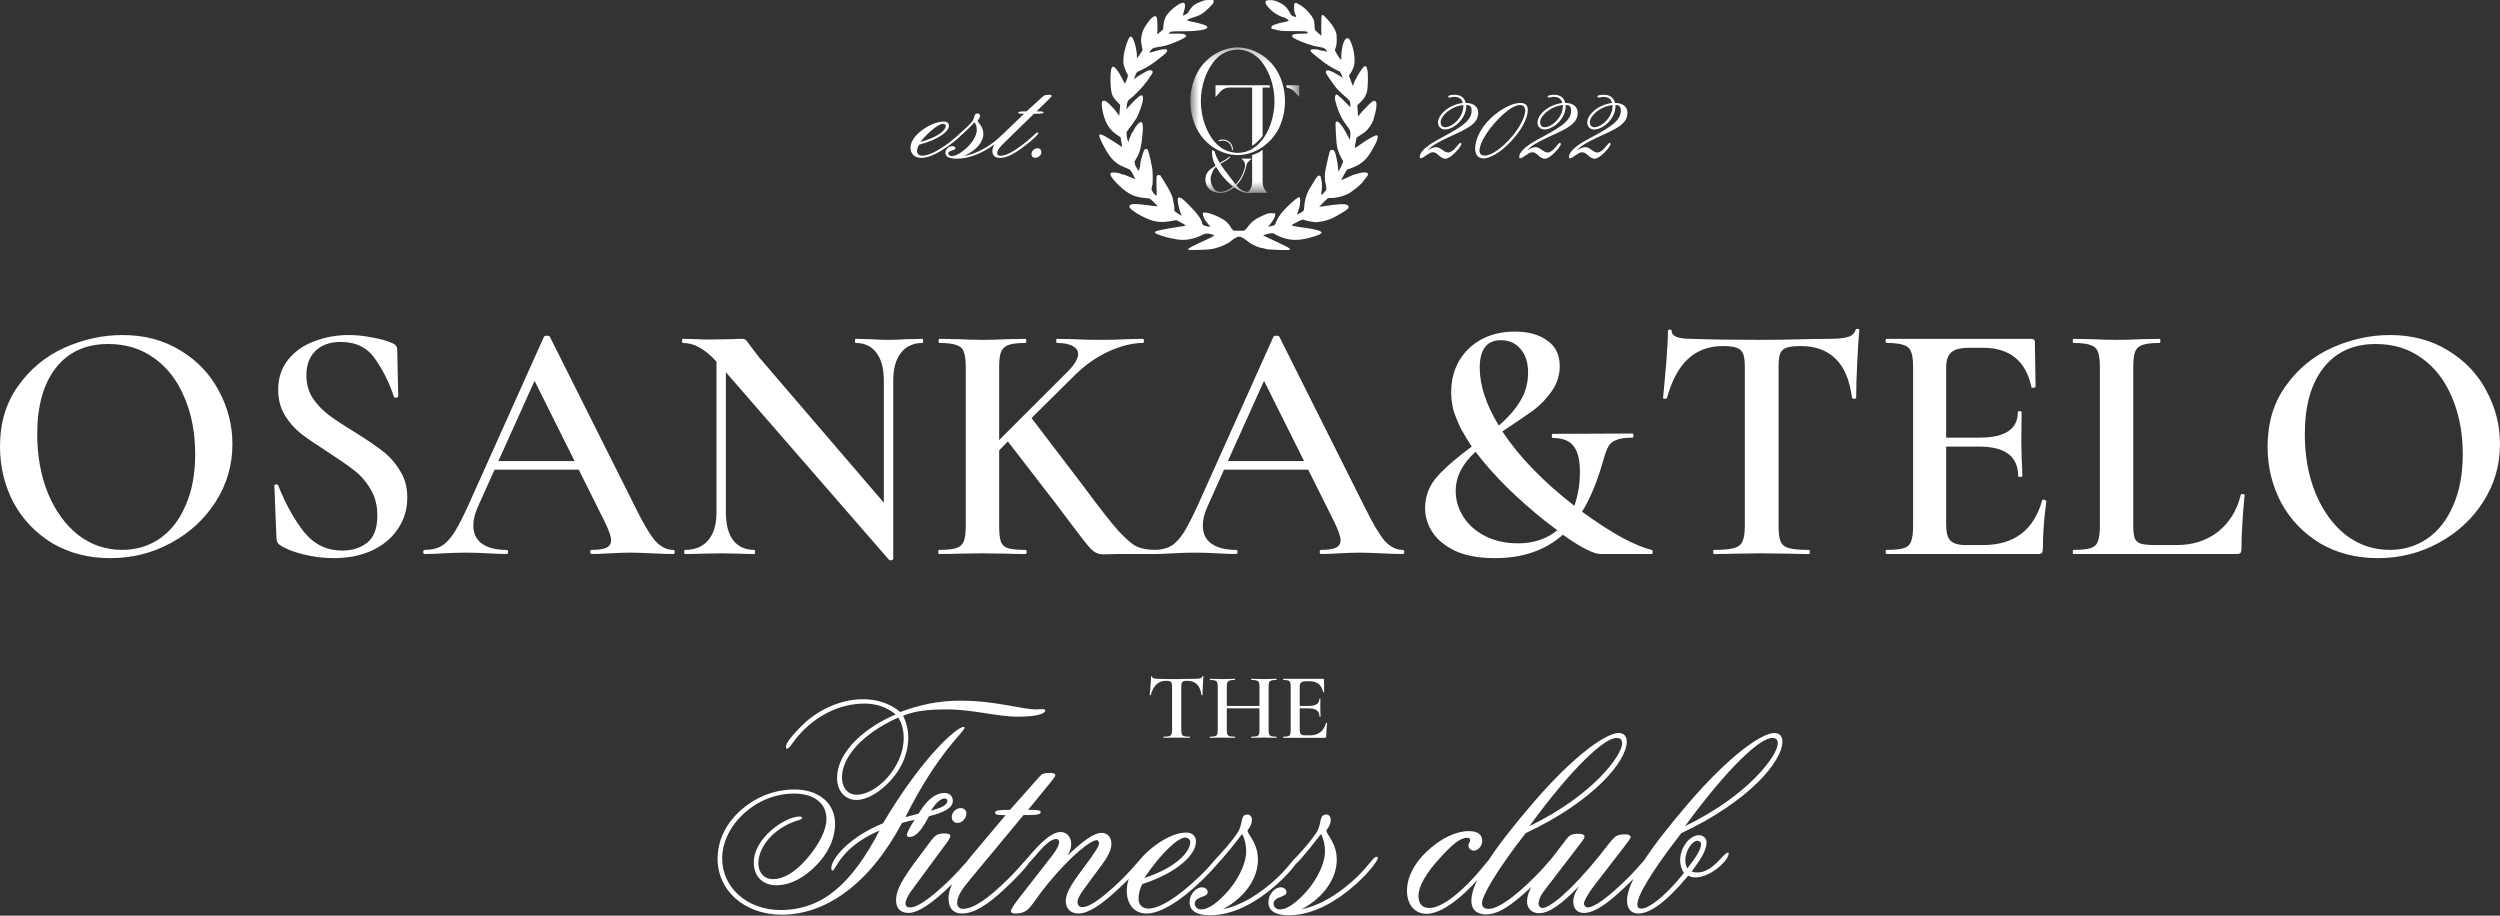 <?xml version="1.0" encoding="UTF-8"?> <svg xmlns="http://www.w3.org/2000/svg" width="172" height="63" viewBox="0 0 172 63" fill="none"><rect x="0" y="0" width="172" height="63" fill="#333333" stroke="none"/> <path d="M7.588 38.4C6.104 38.4 4.779 38.061 3.614 37.382C2.465 36.687 1.572 35.755 0.934 34.587C0.311 33.402 0 32.116 0 30.726C0 29.099 0.415 27.71 1.245 26.557C2.075 25.388 3.136 24.512 4.428 23.927C5.737 23.343 7.069 23.051 8.426 23.051C9.942 23.051 11.274 23.406 12.423 24.117C13.572 24.812 14.45 25.736 15.056 26.889C15.679 28.041 15.99 29.265 15.99 30.56C15.99 31.997 15.607 33.316 14.841 34.516C14.075 35.716 13.046 36.663 11.753 37.358C10.476 38.053 9.088 38.4 7.588 38.4ZM8.402 37.832C9.359 37.832 10.213 37.579 10.963 37.074C11.729 36.553 12.327 35.795 12.758 34.8C13.205 33.805 13.429 32.621 13.429 31.247C13.429 29.794 13.181 28.491 12.687 27.338C12.208 26.186 11.514 25.285 10.604 24.638C9.71 23.991 8.657 23.667 7.444 23.667C5.896 23.667 4.692 24.22 3.83 25.325C2.984 26.415 2.561 27.93 2.561 29.873C2.561 31.373 2.809 32.731 3.303 33.947C3.814 35.163 4.508 36.119 5.386 36.813C6.279 37.492 7.285 37.832 8.402 37.832ZM21.079 25.823C21.079 26.407 21.223 26.928 21.51 27.386C21.813 27.828 22.18 28.215 22.611 28.547C23.058 28.878 23.657 29.273 24.407 29.731C25.22 30.236 25.859 30.671 26.322 31.034C26.8 31.397 27.199 31.847 27.518 32.384C27.854 32.905 28.021 33.521 28.021 34.231C28.021 35.037 27.806 35.755 27.375 36.387C26.96 37.019 26.361 37.516 25.579 37.88C24.814 38.227 23.936 38.4 22.946 38.4C22.276 38.4 21.582 38.314 20.864 38.14C20.162 37.966 19.627 37.753 19.26 37.5C19.116 37.406 19.037 37.256 19.021 37.05L18.877 33.45V33.426C18.877 33.363 18.917 33.331 18.997 33.331C19.076 33.316 19.124 33.339 19.14 33.402C19.667 34.713 20.265 35.787 20.936 36.624C21.622 37.461 22.492 37.88 23.545 37.88C24.231 37.88 24.805 37.698 25.268 37.334C25.731 36.956 25.962 36.332 25.962 35.463C25.962 34.768 25.803 34.16 25.484 33.639C25.18 33.118 24.797 32.684 24.335 32.336C23.888 31.989 23.273 31.563 22.492 31.057C21.726 30.568 21.127 30.157 20.696 29.826C20.265 29.478 19.898 29.06 19.595 28.57C19.292 28.065 19.14 27.481 19.14 26.817C19.14 25.996 19.372 25.301 19.835 24.733C20.297 24.164 20.896 23.746 21.63 23.478C22.38 23.193 23.162 23.051 23.976 23.051C24.518 23.051 25.061 23.107 25.603 23.217C26.146 23.312 26.601 23.438 26.968 23.596C27.207 23.691 27.327 23.841 27.327 24.046L27.399 27.267C27.399 27.315 27.351 27.346 27.255 27.362C27.175 27.378 27.127 27.362 27.111 27.315C26.792 26.352 26.361 25.483 25.819 24.709C25.292 23.92 24.494 23.525 23.425 23.525C22.707 23.525 22.133 23.73 21.702 24.141C21.287 24.551 21.079 25.112 21.079 25.823ZM46.305 37.832C46.385 37.832 46.424 37.88 46.424 37.974C46.424 38.069 46.385 38.116 46.305 38.116C46.002 38.116 45.515 38.101 44.844 38.069C44.174 38.037 43.688 38.022 43.385 38.022C42.986 38.022 42.515 38.037 41.972 38.069C41.43 38.101 41.007 38.116 40.703 38.116C40.64 38.116 40.608 38.069 40.608 37.974C40.608 37.88 40.64 37.832 40.703 37.832C41.166 37.832 41.501 37.785 41.709 37.69C41.932 37.579 42.044 37.406 42.044 37.169C42.044 36.932 41.908 36.529 41.637 35.961L39.818 32.313H34.025L32.876 34.871C32.669 35.345 32.565 35.771 32.565 36.15C32.565 36.703 32.764 37.121 33.163 37.406C33.562 37.69 34.121 37.832 34.839 37.832C34.919 37.832 34.959 37.88 34.959 37.974C34.959 38.069 34.919 38.116 34.839 38.116C34.552 38.116 34.137 38.101 33.594 38.069C32.988 38.037 32.461 38.022 32.014 38.022C31.584 38.022 31.081 38.037 30.506 38.069C29.996 38.101 29.573 38.116 29.238 38.116C29.158 38.116 29.118 38.069 29.118 37.974C29.118 37.88 29.158 37.832 29.238 37.832C29.685 37.832 30.06 37.745 30.363 37.571C30.666 37.398 30.961 37.09 31.248 36.648C31.536 36.19 31.879 35.518 32.278 34.634L37.424 23.169C37.456 23.122 37.528 23.098 37.64 23.098C37.751 23.098 37.815 23.122 37.831 23.169L43.696 34.871C44.254 36.008 44.717 36.79 45.084 37.216C45.467 37.627 45.874 37.832 46.305 37.832ZM34.289 31.721H39.531L36.778 26.201L34.289 31.721ZM63.466 23.312C63.498 23.312 63.514 23.359 63.514 23.454C63.514 23.549 63.498 23.596 63.466 23.596C62.828 23.596 62.333 23.825 61.982 24.283C61.631 24.725 61.455 25.365 61.455 26.201V38.448C61.455 38.495 61.415 38.527 61.335 38.543C61.256 38.559 61.2 38.55 61.168 38.519L49.941 25.609V35.25C49.941 36.087 50.109 36.727 50.444 37.169C50.779 37.611 51.266 37.832 51.904 37.832C51.936 37.832 51.952 37.88 51.952 37.974C51.952 38.069 51.936 38.116 51.904 38.116C51.474 38.116 51.147 38.108 50.923 38.093L49.654 38.069L48.242 38.093C47.987 38.108 47.62 38.116 47.141 38.116C47.093 38.116 47.069 38.069 47.069 37.974C47.069 37.88 47.093 37.832 47.141 37.832C47.827 37.832 48.354 37.611 48.721 37.169C49.104 36.727 49.295 36.087 49.295 35.25V24.875C48.849 24.401 48.441 24.07 48.074 23.88C47.723 23.691 47.356 23.596 46.973 23.596C46.942 23.596 46.925 23.549 46.925 23.454C46.925 23.359 46.942 23.312 46.973 23.312L47.931 23.335C48.139 23.351 48.434 23.359 48.817 23.359L50.349 23.335C50.54 23.32 50.771 23.312 51.043 23.312C51.17 23.312 51.266 23.343 51.33 23.406C51.394 23.47 51.489 23.596 51.617 23.785L52.192 24.543L60.809 34.587V26.201C60.809 25.365 60.641 24.725 60.306 24.283C59.971 23.825 59.492 23.596 58.87 23.596C58.838 23.596 58.822 23.549 58.822 23.454C58.822 23.359 58.838 23.312 58.87 23.312L59.852 23.335C60.362 23.367 60.785 23.383 61.12 23.383C61.439 23.383 61.87 23.367 62.413 23.335L63.466 23.312ZM79.537 37.832C79.586 37.832 79.609 37.88 79.609 37.974C79.609 38.069 79.586 38.116 79.537 38.116H76.857L75.923 38.14C75.7 38.14 75.508 38.093 75.349 37.998C75.189 37.903 75.006 37.729 74.798 37.477C74.591 37.224 74.208 36.727 73.649 35.984L72.668 34.682L69.34 30.37L68.742 30.986V36.197C68.742 36.687 68.782 37.042 68.862 37.263C68.942 37.484 69.101 37.635 69.34 37.714C69.596 37.792 69.995 37.832 70.537 37.832C70.601 37.832 70.633 37.88 70.633 37.974C70.633 38.069 70.601 38.116 70.537 38.116C70.027 38.116 69.62 38.108 69.317 38.093L67.569 38.069L65.87 38.093C65.567 38.108 65.144 38.116 64.601 38.116C64.569 38.116 64.553 38.069 64.553 37.974C64.553 37.88 64.569 37.832 64.601 37.832C65.144 37.832 65.535 37.792 65.774 37.714C66.029 37.635 66.205 37.484 66.301 37.263C66.396 37.026 66.444 36.671 66.444 36.197V25.23C66.444 24.757 66.396 24.409 66.301 24.188C66.221 23.967 66.053 23.817 65.798 23.738C65.542 23.643 65.152 23.596 64.625 23.596C64.593 23.596 64.577 23.549 64.577 23.454C64.577 23.359 64.593 23.312 64.625 23.312L65.894 23.335C66.596 23.367 67.154 23.383 67.569 23.383C68.048 23.383 68.638 23.367 69.34 23.335L70.537 23.312C70.585 23.312 70.609 23.359 70.609 23.454C70.609 23.549 70.585 23.596 70.537 23.596C70.011 23.596 69.62 23.643 69.365 23.738C69.125 23.833 68.957 23.998 68.862 24.235C68.782 24.456 68.742 24.804 68.742 25.278V30.276L73.434 25.586C73.928 25.096 74.176 24.686 74.176 24.354C74.176 24.117 74.048 23.936 73.793 23.809C73.553 23.667 73.194 23.596 72.715 23.596C72.684 23.596 72.668 23.549 72.668 23.454C72.668 23.359 72.684 23.312 72.715 23.312L73.793 23.335C74.495 23.367 75.133 23.383 75.708 23.383C76.33 23.383 76.96 23.367 77.599 23.335L78.628 23.312C78.676 23.312 78.7 23.359 78.7 23.454C78.7 23.549 78.676 23.596 78.628 23.596C77.926 23.596 77.152 23.785 76.306 24.164C75.476 24.543 74.718 25.064 74.032 25.728L70.968 28.76L74.487 33.379C75.572 34.847 76.386 35.89 76.928 36.505C77.487 37.106 77.926 37.477 78.245 37.619C78.564 37.761 78.995 37.832 79.537 37.832ZM96.493 37.832C96.572 37.832 96.612 37.88 96.612 37.974C96.612 38.069 96.572 38.116 96.493 38.116C96.189 38.116 95.703 38.101 95.032 38.069C94.362 38.037 93.875 38.022 93.572 38.022C93.173 38.022 92.702 38.037 92.16 38.069C91.617 38.101 91.194 38.116 90.891 38.116C90.827 38.116 90.796 38.069 90.796 37.974C90.796 37.88 90.827 37.832 90.891 37.832C91.354 37.832 91.689 37.785 91.897 37.69C92.12 37.579 92.232 37.406 92.232 37.169C92.232 36.932 92.096 36.529 91.825 35.961L90.005 32.313H84.213L83.064 34.871C82.856 35.345 82.753 35.771 82.753 36.15C82.753 36.703 82.952 37.121 83.351 37.406C83.75 37.69 84.309 37.832 85.027 37.832C85.107 37.832 85.146 37.88 85.146 37.974C85.146 38.069 85.107 38.116 85.027 38.116C84.74 38.116 84.325 38.101 83.782 38.069C83.176 38.037 82.649 38.022 82.202 38.022C81.771 38.022 81.269 38.037 80.694 38.069C80.184 38.101 79.761 38.116 79.425 38.116C79.346 38.116 79.306 38.069 79.306 37.974C79.306 37.88 79.346 37.832 79.425 37.832C79.872 37.832 80.247 37.745 80.551 37.571C80.854 37.398 81.149 37.09 81.436 36.648C81.723 36.19 82.066 35.518 82.466 34.634L87.612 23.169C87.644 23.122 87.716 23.098 87.827 23.098C87.939 23.098 88.003 23.122 88.019 23.169L93.883 34.871C94.442 36.008 94.905 36.79 95.272 37.216C95.655 37.627 96.062 37.832 96.493 37.832ZM84.476 31.721H89.718L86.966 26.201L84.476 31.721ZM113.63 37.832C113.693 37.848 113.717 37.903 113.701 37.998C113.701 38.077 113.677 38.116 113.63 38.116H110.135C109.64 38.116 108.77 37.674 107.526 36.79C106.313 37.864 104.757 38.4 102.858 38.4C101.789 38.4 100.895 38.243 100.177 37.927C99.459 37.595 98.925 37.169 98.573 36.648C98.222 36.127 98.047 35.566 98.047 34.966C98.047 34.145 98.318 33.426 98.861 32.81C99.403 32.194 100.201 31.5 101.254 30.726C101.031 30.378 100.792 29.984 100.536 29.541C100.313 29.084 100.137 28.657 100.009 28.262C99.898 27.852 99.842 27.425 99.842 26.983C99.842 26.194 100.018 25.483 100.369 24.851C100.736 24.22 101.246 23.722 101.901 23.359C102.571 22.996 103.345 22.814 104.222 22.814C105.148 22.814 105.89 23.02 106.449 23.43C107.023 23.825 107.31 24.409 107.31 25.183C107.31 25.815 107.127 26.391 106.76 26.912C106.409 27.417 105.994 27.852 105.515 28.215C105.036 28.562 104.318 29.052 103.361 29.684C104.526 31.436 106.177 33.142 108.316 34.8C108.571 34.074 108.699 33.292 108.699 32.455C108.699 31.65 108.555 31.065 108.268 30.702C107.997 30.323 107.518 30.134 106.832 30.134C106.8 30.134 106.776 30.086 106.76 29.991C106.76 29.897 106.784 29.849 106.832 29.849L112.313 29.826C112.361 29.826 112.385 29.873 112.385 29.968C112.385 30.062 112.361 30.11 112.313 30.11C111.818 30.11 111.444 30.165 111.188 30.276C110.933 30.37 110.749 30.529 110.638 30.75C110.526 30.955 110.406 31.294 110.278 31.768C109.864 33.205 109.385 34.35 108.842 35.203C109.864 35.945 110.789 36.545 111.619 37.003C112.465 37.445 113.135 37.721 113.63 37.832ZM101.805 25.301C101.805 26.517 102.244 27.844 103.121 29.281C103.76 28.728 104.254 28.16 104.605 27.575C104.956 26.991 105.132 26.344 105.132 25.633C105.132 24.938 104.956 24.393 104.605 23.998C104.27 23.604 103.823 23.406 103.265 23.406C102.291 23.406 101.805 24.038 101.805 25.301ZM104.438 37.382C105.507 37.382 106.409 37.082 107.143 36.482C106.824 36.245 106.544 36.032 106.305 35.842C105.427 35.148 104.566 34.39 103.72 33.568C102.874 32.731 102.14 31.902 101.518 31.081C100.608 31.902 100.153 32.802 100.153 33.782C100.153 34.413 100.329 35.005 100.68 35.558C101.031 36.111 101.534 36.553 102.188 36.885C102.842 37.216 103.592 37.382 104.438 37.382ZM118.536 23.809C117.562 23.809 116.756 24.109 116.118 24.709C115.496 25.294 115.017 26.186 114.682 27.386C114.682 27.417 114.634 27.433 114.538 27.433C114.458 27.433 114.419 27.41 114.419 27.362C114.482 26.746 114.554 25.957 114.634 24.993C114.714 24.014 114.754 23.28 114.754 22.791C114.754 22.712 114.794 22.672 114.874 22.672C114.969 22.672 115.017 22.712 115.017 22.791C115.017 23.138 115.464 23.312 116.357 23.312C117.73 23.359 119.333 23.383 121.169 23.383C122.11 23.383 123.108 23.367 124.161 23.335L125.789 23.312C126.395 23.312 126.834 23.272 127.105 23.193C127.393 23.114 127.576 22.956 127.656 22.72C127.671 22.656 127.719 22.625 127.8 22.625C127.878 22.625 127.919 22.656 127.919 22.72C127.871 23.209 127.823 23.951 127.776 24.946C127.728 25.941 127.704 26.746 127.704 27.362C127.704 27.41 127.656 27.433 127.56 27.433C127.48 27.433 127.432 27.41 127.417 27.362C127.256 26.146 126.882 25.254 126.291 24.686C125.7 24.101 124.903 23.809 123.898 23.809C123.45 23.809 123.115 23.849 122.893 23.927C122.684 24.006 122.541 24.148 122.462 24.354C122.397 24.543 122.366 24.851 122.366 25.278V36.197C122.366 36.687 122.414 37.042 122.51 37.263C122.605 37.484 122.797 37.635 123.084 37.714C123.371 37.792 123.826 37.832 124.448 37.832C124.496 37.832 124.52 37.88 124.52 37.974C124.52 38.069 124.496 38.116 124.448 38.116C123.889 38.116 123.45 38.108 123.132 38.093L121.169 38.069L119.302 38.093C118.967 38.108 118.504 38.116 117.913 38.116C117.882 38.116 117.866 38.069 117.866 37.974C117.866 37.88 117.882 37.832 117.913 37.832C118.536 37.832 118.991 37.792 119.278 37.714C119.581 37.635 119.781 37.484 119.877 37.263C119.988 37.026 120.044 36.671 120.044 36.197V25.23C120.044 24.82 120.003 24.52 119.924 24.33C119.844 24.141 119.701 24.006 119.494 23.927C119.285 23.849 118.967 23.809 118.536 23.809ZM140.502 34.421C140.502 34.39 140.533 34.374 140.597 34.374C140.645 34.374 140.685 34.39 140.717 34.421C140.765 34.437 140.789 34.453 140.789 34.468C140.628 35.669 140.549 36.766 140.549 37.761C140.549 37.887 140.526 37.982 140.478 38.045C140.43 38.093 140.334 38.116 140.19 38.116H129.802C129.754 38.116 129.73 38.069 129.73 37.974C129.73 37.88 129.754 37.832 129.802 37.832C130.344 37.832 130.735 37.792 130.975 37.714C131.23 37.635 131.397 37.484 131.477 37.263C131.573 37.026 131.621 36.671 131.621 36.197V25.23C131.621 24.757 131.573 24.409 131.477 24.188C131.397 23.967 131.23 23.817 130.975 23.738C130.719 23.643 130.328 23.596 129.802 23.596C129.754 23.596 129.73 23.549 129.73 23.454C129.73 23.359 129.754 23.312 129.802 23.312H139.76C139.919 23.312 139.999 23.383 139.999 23.525L140.047 26.604C140.047 26.636 139.999 26.659 139.903 26.675C139.823 26.691 139.775 26.675 139.76 26.628C139.377 24.828 138.267 23.927 136.432 23.927H135.475C134.9 23.927 134.493 24.03 134.254 24.235C134.015 24.441 133.895 24.788 133.895 25.278V30.11H136.193C137.947 30.11 138.826 29.526 138.826 28.357C138.826 28.31 138.865 28.286 138.946 28.286C139.041 28.286 139.089 28.31 139.089 28.357L139.065 30.418L139.089 31.531C139.121 32.037 139.137 32.447 139.137 32.763C139.137 32.795 139.089 32.81 138.994 32.81C138.898 32.81 138.85 32.795 138.85 32.763C138.85 31.405 137.956 30.726 136.169 30.726H133.895V36.103C133.895 36.624 133.991 36.987 134.182 37.192C134.389 37.398 134.749 37.5 135.259 37.5H136.432C138.57 37.5 139.927 36.474 140.502 34.421ZM146.769 36.103C146.769 36.529 146.802 36.837 146.865 37.026C146.945 37.216 147.089 37.343 147.296 37.406C147.504 37.469 147.839 37.5 148.301 37.5H149.738C150.871 37.5 151.829 37.192 152.61 36.577C153.393 35.945 153.911 35.1 154.166 34.042C154.183 33.995 154.23 33.979 154.309 33.995C154.39 33.995 154.429 34.018 154.429 34.066C154.286 35.55 154.214 36.782 154.214 37.761C154.214 37.887 154.19 37.982 154.142 38.045C154.094 38.093 153.998 38.116 153.855 38.116H142.652C142.621 38.116 142.605 38.069 142.605 37.974C142.605 37.88 142.621 37.832 142.652 37.832C143.196 37.832 143.586 37.792 143.825 37.714C144.081 37.635 144.249 37.484 144.328 37.263C144.424 37.026 144.471 36.671 144.471 36.197V25.23C144.471 24.757 144.424 24.409 144.328 24.188C144.249 23.967 144.081 23.817 143.825 23.738C143.57 23.643 143.179 23.596 142.652 23.596C142.621 23.596 142.605 23.549 142.605 23.454C142.605 23.359 142.621 23.312 142.652 23.312L143.873 23.335C144.576 23.367 145.15 23.383 145.597 23.383C146.075 23.383 146.667 23.367 147.368 23.335L148.565 23.312C148.613 23.312 148.636 23.359 148.636 23.454C148.636 23.549 148.613 23.596 148.565 23.596C148.038 23.596 147.648 23.643 147.392 23.738C147.152 23.817 146.985 23.975 146.889 24.212C146.81 24.433 146.769 24.78 146.769 25.254V36.103ZM163.598 38.4C162.114 38.4 160.789 38.061 159.625 37.382C158.476 36.687 157.582 35.755 156.944 34.587C156.321 33.402 156.01 32.116 156.01 30.726C156.01 29.099 156.424 27.71 157.255 26.557C158.084 25.388 159.146 24.512 160.439 23.927C161.747 23.343 163.079 23.051 164.436 23.051C165.951 23.051 167.284 23.406 168.433 24.117C169.582 24.812 170.46 25.736 171.066 26.889C171.689 28.041 172 29.265 172 30.56C172 31.997 171.617 33.316 170.851 34.516C170.085 35.716 169.056 36.663 167.763 37.358C166.486 38.053 165.098 38.4 163.598 38.4ZM164.412 37.832C165.369 37.832 166.223 37.579 166.973 37.074C167.739 36.553 168.338 35.795 168.768 34.8C169.215 33.805 169.439 32.621 169.439 31.247C169.439 29.794 169.191 28.491 168.697 27.338C168.218 26.186 167.524 25.285 166.614 24.638C165.72 23.991 164.667 23.667 163.454 23.667C161.906 23.667 160.702 24.22 159.84 25.325C158.994 26.415 158.571 27.93 158.571 29.873C158.571 31.373 158.818 32.731 159.313 33.947C159.823 35.163 160.517 36.119 161.396 36.813C162.289 37.492 163.294 37.832 164.412 37.832Z" fill="white"></path> <path d="M64.051 55.779C64.822 55.558 65.178 55.378 65.178 55.098C65.178 54.997 65.118 54.937 64.96 54.937C64.743 54.937 64.387 55.218 64.051 55.779ZM62.135 49.248C62.372 49.729 62.49 50.23 62.49 50.75C62.49 51.872 61.996 52.994 61.068 53.916C60.317 54.657 59.526 55.037 58.934 55.037C58.163 55.037 57.59 54.457 57.59 53.515C57.59 52.033 58.973 50.31 61.621 49.148C61.028 48.667 60.317 48.407 59.487 48.407C57.827 48.407 56.246 49.168 55.021 50.51C54.508 51.071 54.33 51.512 54.132 51.512C54.093 51.512 54.073 51.472 54.073 51.371C54.073 51.151 54.409 50.691 55.061 50.029C56.246 48.807 57.867 48.106 59.368 48.106C60.396 48.106 61.285 48.427 61.937 48.988C63.32 48.467 64.624 48.206 66.087 48.206C68.497 48.206 70.296 48.807 71.284 48.807C71.422 48.807 71.56 48.787 71.679 48.787C71.837 48.787 71.916 48.828 71.916 48.867C71.916 49.128 71.264 49.308 70.039 49.308C68.596 49.308 66.936 48.807 65.138 48.807C63.834 48.807 62.846 48.927 62.135 49.248ZM61.799 49.368C59.25 50.51 57.926 52.133 57.926 53.495C57.926 54.176 58.321 54.677 58.934 54.677C60.297 54.677 62.174 52.794 62.174 50.771C62.174 50.23 62.056 49.769 61.799 49.368ZM62.056 56.62C59.843 60.787 56.839 62.93 53.796 62.93C51.148 62.93 49.37 61.208 49.37 59.104C49.37 57.822 49.923 56.68 50.971 55.739C52.018 54.817 53.302 54.316 54.666 54.316C56.306 54.316 57.452 55.238 57.452 56.68C57.452 57.782 56.898 58.904 55.831 59.845C55.021 60.567 54.191 60.907 53.421 60.907C52.492 60.907 51.86 60.306 51.86 59.344C51.86 57.642 54.014 56.179 55.002 56.179C55.12 56.179 55.179 56.2 55.179 56.259C55.179 56.42 54.903 56.4 54.369 56.64C53.006 57.241 52.176 58.403 52.176 59.385C52.176 60.046 52.591 60.486 53.184 60.486C53.875 60.486 54.666 60.046 55.476 59.124C56.385 58.082 56.859 57.081 56.859 56.34C56.859 55.278 56.029 54.597 54.626 54.597C51.978 54.597 49.686 56.8 49.686 59.064C49.686 61.067 51.405 62.61 53.697 62.61C56.582 62.61 58.598 60.807 60.514 57.141C57.847 58.263 57.491 59.886 57.294 59.886C57.215 59.886 57.195 59.845 57.195 59.725C57.195 59.104 58.361 57.622 60.752 56.64C63.459 52.073 65.83 50.009 66.304 50.009C66.344 50.009 66.363 50.029 66.363 50.069C66.363 50.33 64.486 51.812 62.293 56.219C62.609 56.139 62.925 56.059 63.202 55.979C63.755 55.037 64.348 54.557 65 54.557C65.336 54.557 65.553 54.777 65.553 55.098C65.553 55.578 65 55.879 63.913 56.159C63.419 57.081 63.044 57.582 62.569 57.582C62.451 57.582 62.392 57.542 62.392 57.441C62.392 57.321 62.55 56.981 62.925 56.4C62.648 56.46 62.372 56.52 62.056 56.62ZM62.774 61.187C62.438 61.628 62.3 61.969 62.3 62.149C62.3 62.349 62.398 62.43 62.635 62.43C63.09 62.43 63.94 61.869 65.184 60.687C66.33 59.585 66.726 58.944 66.884 58.944C66.963 58.944 67.002 58.984 67.002 59.064C67.002 59.244 66.469 59.865 65.441 60.887C64.117 62.189 63.129 62.81 62.517 62.81C61.944 62.81 61.648 62.489 61.648 61.929C61.648 61.027 62.438 59.986 63.722 58.283C64.256 57.582 64.335 57.341 64.967 57.341C65.244 57.341 65.382 57.401 65.382 57.502C65.382 57.562 65.323 57.742 65.165 57.942L62.774 61.187ZM65.876 56.62C65.659 56.62 65.481 56.46 65.481 56.219C65.481 55.879 65.777 55.598 66.093 55.598C66.331 55.598 66.489 55.759 66.489 55.959C66.489 56.32 66.172 56.62 65.876 56.62ZM69.19 56.079H69.013C68.637 56.079 68.459 56.039 68.459 55.919C68.459 55.739 68.775 55.719 69.487 55.719L71.443 53.515C71.66 53.254 71.759 53.174 72.293 53.174C72.49 53.174 72.609 53.255 72.609 53.335C72.609 53.415 72.51 53.535 72.352 53.735L70.732 55.719H71.008C71.403 55.719 71.601 55.759 71.601 55.879C71.601 56.059 71.226 56.079 70.415 56.079L66.76 60.486C66.187 61.167 65.851 61.668 65.851 62.149C65.851 62.349 66.029 62.53 66.226 62.53C66.997 62.53 68.005 61.809 69.388 60.446C70.336 59.505 70.692 58.944 70.83 58.944C70.909 58.944 70.949 58.984 70.949 59.064C70.949 59.244 70.376 59.986 69.171 61.107C67.965 62.249 67.017 62.85 66.187 62.85C65.594 62.85 65.258 62.489 65.258 61.809C65.258 60.967 65.891 60.006 66.997 58.683L69.19 56.079ZM70.439 61.368L72.375 58.884C72.711 58.463 72.869 58.123 72.869 57.922C72.869 57.802 72.77 57.722 72.671 57.722C71.94 57.722 70.893 59.505 70.557 59.505C70.518 59.505 70.478 59.465 70.478 59.405C70.478 59.284 70.715 58.984 71.189 58.463C71.921 57.662 72.513 57.241 72.968 57.241C73.363 57.241 73.699 57.562 73.699 58.062C73.699 58.323 73.62 58.563 73.462 58.844C74.529 57.842 75.26 57.301 75.793 57.301C76.208 57.301 76.465 57.602 76.465 58.042C76.465 58.683 75.971 59.284 75.359 60.106C74.608 61.127 74.134 61.708 74.134 62.029C74.134 62.289 74.252 62.409 74.489 62.409C74.963 62.409 75.892 61.768 77.236 60.446C78.184 59.505 78.52 58.944 78.678 58.944C78.757 58.944 78.797 58.984 78.797 59.064C78.797 59.244 78.204 59.986 76.999 61.107C75.774 62.269 74.865 62.85 74.193 62.85C73.659 62.85 73.323 62.51 73.323 61.989C73.323 61.368 73.857 60.627 74.667 59.545C75.299 58.703 75.616 58.203 75.616 58.022C75.616 57.922 75.556 57.802 75.457 57.802C75.062 57.802 73.738 58.784 72.019 60.887C70.834 62.349 70.854 62.85 69.826 62.85C69.668 62.85 69.549 62.79 69.549 62.69C69.549 62.53 69.866 62.089 70.439 61.368ZM78.728 60.406C80.782 59.745 81.889 58.663 81.889 57.942C81.889 57.762 81.731 57.622 81.533 57.622C81.118 57.622 79.992 58.523 78.728 60.406ZM78.589 60.827C78.451 61.107 78.332 61.428 78.332 61.829C78.332 62.249 78.589 62.51 79.004 62.51C79.755 62.51 80.98 61.789 82.561 60.266C83.47 59.405 83.727 58.864 83.984 58.864C84.043 58.864 84.063 58.904 84.063 58.984C84.063 59.104 83.628 59.645 82.758 60.506C81.138 62.089 79.775 62.85 78.886 62.85C78.056 62.85 77.522 62.249 77.522 61.268C77.522 60.266 78.214 59.104 79.478 58.163C80.288 57.562 81.059 57.281 81.593 57.281C82.047 57.281 82.284 57.522 82.284 57.902C82.284 58.784 81.039 60.026 78.589 60.827ZM84.136 62.55C85.302 62.329 86.606 61.588 87.91 60.366C88.76 59.545 89.076 58.944 89.274 58.944C89.353 58.944 89.372 58.964 89.372 59.044C89.372 59.204 88.661 60.226 87.297 61.308C85.895 62.409 84.531 62.97 83.227 62.97C82.318 62.97 81.844 62.65 81.844 62.069C81.844 61.528 82.279 61.047 82.694 61.047C82.911 61.047 83.089 61.187 83.089 61.388C83.089 61.749 82.2 61.668 82.2 62.169C82.2 62.389 82.377 62.57 82.634 62.57C82.99 62.57 83.444 62.329 83.958 61.849C85.104 60.807 85.737 59.445 85.737 58.583C85.737 58.123 85.638 57.702 85.46 57.381C84.334 58.844 83.682 59.585 83.504 59.585C83.444 59.585 83.425 59.545 83.425 59.465C83.425 59.184 84.254 58.583 85.124 57.321C85.559 56.7 85.282 56.039 85.835 56.039C85.993 56.039 86.132 56.179 86.132 56.4C86.132 56.84 85.835 57.041 85.835 57.161C85.835 57.401 86.546 58.002 86.546 59.144C86.546 60.386 85.717 61.708 84.136 62.55ZM89.558 62.55C90.724 62.329 92.028 61.588 93.332 60.366C94.182 59.545 94.498 58.944 94.696 58.944C94.775 58.944 94.795 58.964 94.795 59.044C94.795 59.204 94.083 60.226 92.72 61.308C91.317 62.409 89.954 62.97 88.649 62.97C87.74 62.97 87.266 62.65 87.266 62.069C87.266 61.528 87.701 61.047 88.116 61.047C88.333 61.047 88.511 61.187 88.511 61.388C88.511 61.749 87.622 61.668 87.622 62.169C87.622 62.389 87.8 62.57 88.056 62.57C88.412 62.57 88.867 62.329 89.38 61.849C90.526 60.807 91.159 59.445 91.159 58.583C91.159 58.123 91.06 57.702 90.882 57.381C89.756 58.844 89.104 59.585 88.926 59.585C88.867 59.585 88.847 59.545 88.847 59.465C88.847 59.184 89.677 58.583 90.546 57.321C90.981 56.7 90.704 56.039 91.258 56.039C91.416 56.039 91.554 56.179 91.554 56.4C91.554 56.84 91.258 57.041 91.258 57.161C91.258 57.401 91.969 58.002 91.969 59.144C91.969 60.386 91.139 61.708 89.558 62.55ZM101.405 58.523C101.207 58.523 101.029 58.363 101.029 58.163C101.029 58.022 101.148 57.902 101.148 57.822C101.148 57.682 101.088 57.642 100.93 57.642C100.436 57.642 99.903 58.123 99.093 59.004C98.085 60.086 97.591 61.007 97.591 61.628C97.591 62.189 97.848 62.47 98.342 62.47C99.034 62.47 100.12 61.768 101.444 60.326C102.254 59.425 102.531 58.944 102.689 58.944C102.768 58.944 102.807 58.984 102.807 59.064C102.807 59.224 102.294 59.886 101.266 60.947C100.002 62.249 98.915 62.87 98.144 62.87C97.334 62.87 96.801 62.229 96.801 61.308C96.801 60.366 97.255 59.445 98.164 58.583C99.152 57.642 100.219 57.181 101.029 57.181C101.662 57.181 101.978 57.401 101.978 57.862C101.978 58.223 101.662 58.523 101.405 58.523ZM105.221 56.84C109.648 54.697 111.604 51.932 111.604 51.151C111.604 50.87 111.465 50.771 111.209 50.771C110.418 50.771 108.264 52.674 105.221 56.84ZM104.964 57.321C102.89 59.986 101.961 61.668 101.961 62.129C101.961 62.409 102.119 62.53 102.416 62.53C103.048 62.53 104.174 61.768 105.715 60.206C106.506 59.405 106.782 58.944 106.921 58.944C107 58.944 107.039 58.984 107.039 59.064C107.039 59.244 106.447 59.986 105.261 61.107C104.016 62.269 103.107 62.91 102.238 62.91C101.586 62.91 101.23 62.57 101.23 61.969C101.23 60.707 102.672 58.503 105.478 55.238C108.284 51.972 110.497 50.43 111.367 50.43C111.722 50.43 111.92 50.651 111.92 51.031C111.92 52.373 109.628 55.138 104.964 57.321ZM108.637 60.967C107.471 62.189 106.582 62.83 105.891 62.83C105.377 62.83 105.061 62.489 105.061 62.029C105.061 61.328 105.535 60.647 106.207 59.765L107.63 57.922C107.886 57.582 107.985 57.361 108.578 57.361C108.855 57.361 109.013 57.441 109.013 57.542C109.013 57.662 108.914 57.802 108.756 58.002L106.207 61.328C105.99 61.608 105.851 61.949 105.851 62.189C105.851 62.329 105.97 62.47 106.128 62.47C106.622 62.47 108.104 61.288 110.099 58.803C111.068 57.602 111.048 57.401 111.858 57.401C112.056 57.401 112.194 57.502 112.194 57.582C112.194 57.662 112.036 57.882 111.739 58.263L109.665 60.947C109.19 61.568 108.973 62.029 108.973 62.169C108.973 62.309 109.111 62.43 109.23 62.43C109.684 62.43 110.613 61.768 111.957 60.446C112.925 59.485 113.261 58.944 113.399 58.944C113.478 58.944 113.518 58.984 113.518 59.064C113.518 59.244 112.925 59.966 111.72 61.107C110.534 62.229 109.665 62.81 108.973 62.81C108.519 62.81 108.242 62.53 108.242 62.029C108.242 61.668 108.4 61.348 108.637 60.967ZM116.148 60.246C114.706 61.989 113.56 62.85 112.71 62.85C112.236 62.85 111.94 62.53 111.94 61.969C111.94 60.707 113.382 58.503 116.188 55.238C118.994 51.972 121.207 50.43 122.076 50.43C122.432 50.43 122.629 50.651 122.629 51.031C122.629 52.373 120.337 55.138 115.674 57.321C113.619 59.966 112.651 61.628 112.651 62.209C112.651 62.43 112.73 62.51 112.947 62.51C113.402 62.51 114.508 61.749 115.852 60.066C115.674 59.785 115.595 59.485 115.595 59.184C115.595 58.303 116.247 57.461 116.899 57.461C117.176 57.461 117.413 57.682 117.413 57.942C117.413 58.503 117.018 59.104 116.385 59.966C116.504 60.006 116.642 60.026 116.781 60.026C117.867 60.026 118.579 58.663 118.875 58.663C118.915 58.663 118.934 58.683 118.934 58.723C118.934 59.184 117.709 60.366 116.642 60.366C116.464 60.366 116.306 60.326 116.148 60.246ZM116.089 59.745C116.721 58.944 117.037 58.403 117.037 58.082C117.037 57.942 116.899 57.842 116.781 57.842C116.444 57.842 115.951 58.483 115.951 59.204C115.951 59.385 115.99 59.545 116.089 59.745ZM115.931 56.84C120.357 54.697 122.313 51.932 122.313 51.151C122.313 50.87 122.175 50.771 121.918 50.771C121.128 50.771 118.974 52.674 115.931 56.84Z" fill="white"></path> <path d="M80.226 46.838C79.959 46.838 79.739 46.92 79.564 47.085C79.394 47.245 79.263 47.49 79.171 47.819C79.171 47.827 79.158 47.832 79.132 47.832C79.11 47.832 79.099 47.825 79.099 47.812C79.116 47.643 79.136 47.427 79.158 47.163C79.179 46.895 79.19 46.693 79.19 46.559C79.19 46.537 79.201 46.526 79.223 46.526C79.25 46.526 79.263 46.537 79.263 46.559C79.263 46.654 79.385 46.702 79.629 46.702C80.005 46.715 80.444 46.721 80.947 46.721C81.204 46.721 81.477 46.717 81.766 46.708L82.211 46.702C82.377 46.702 82.497 46.691 82.572 46.669C82.65 46.648 82.7 46.604 82.722 46.539C82.727 46.522 82.74 46.514 82.762 46.514C82.783 46.514 82.794 46.522 82.794 46.539C82.781 46.673 82.768 46.877 82.755 47.15C82.742 47.422 82.735 47.643 82.735 47.812C82.735 47.825 82.722 47.832 82.696 47.832C82.674 47.832 82.661 47.825 82.657 47.812C82.613 47.479 82.51 47.234 82.349 47.078C82.187 46.918 81.969 46.838 81.694 46.838C81.571 46.838 81.48 46.849 81.418 46.871C81.362 46.892 81.322 46.931 81.3 46.987C81.283 47.039 81.274 47.124 81.274 47.241V50.234C81.274 50.369 81.287 50.466 81.313 50.526C81.34 50.587 81.392 50.628 81.471 50.65C81.549 50.672 81.674 50.683 81.844 50.683C81.857 50.683 81.864 50.696 81.864 50.721C81.864 50.748 81.857 50.76 81.844 50.76C81.692 50.76 81.571 50.758 81.484 50.754L80.947 50.748L80.436 50.754C80.344 50.758 80.217 50.76 80.055 50.76C80.047 50.76 80.042 50.748 80.042 50.721C80.042 50.696 80.047 50.683 80.055 50.683C80.226 50.683 80.35 50.672 80.429 50.65C80.512 50.628 80.566 50.587 80.593 50.526C80.623 50.462 80.639 50.364 80.639 50.234V47.228C80.639 47.115 80.628 47.033 80.606 46.981C80.584 46.929 80.545 46.892 80.488 46.871C80.431 46.849 80.344 46.838 80.226 46.838ZM87.811 50.683C87.825 50.683 87.831 50.696 87.831 50.721C87.831 50.748 87.825 50.76 87.811 50.76C87.663 50.76 87.543 50.758 87.451 50.754L86.973 50.748L86.415 50.754C86.337 50.758 86.232 50.76 86.101 50.76C86.088 50.76 86.081 50.748 86.081 50.721C86.081 50.696 86.088 50.683 86.101 50.683C86.267 50.683 86.387 50.672 86.462 50.65C86.536 50.628 86.586 50.587 86.612 50.526C86.638 50.466 86.651 50.369 86.651 50.234V48.734H84.404V50.234C84.404 50.364 84.417 50.462 84.444 50.526C84.47 50.587 84.52 50.628 84.594 50.65C84.673 50.672 84.795 50.683 84.961 50.683C84.97 50.683 84.974 50.696 84.974 50.721C84.974 50.748 84.97 50.76 84.961 50.76C84.812 50.76 84.697 50.758 84.614 50.754L84.07 50.748L83.592 50.754C83.508 50.758 83.393 50.76 83.244 50.76C83.236 50.76 83.231 50.748 83.231 50.721C83.231 50.696 83.236 50.683 83.244 50.683C83.402 50.683 83.517 50.672 83.592 50.65C83.666 50.628 83.716 50.587 83.742 50.526C83.768 50.462 83.781 50.364 83.781 50.234V47.228C83.781 47.098 83.768 47.002 83.742 46.942C83.716 46.882 83.666 46.84 83.592 46.819C83.517 46.793 83.404 46.78 83.251 46.78C83.242 46.78 83.238 46.767 83.238 46.74C83.238 46.715 83.242 46.702 83.251 46.702L83.598 46.708C83.799 46.717 83.956 46.721 84.07 46.721C84.223 46.721 84.404 46.717 84.614 46.708L84.961 46.702C84.97 46.702 84.974 46.715 84.974 46.74C84.974 46.767 84.97 46.78 84.961 46.78C84.799 46.78 84.679 46.793 84.6 46.819C84.526 46.845 84.474 46.89 84.444 46.955C84.417 47.016 84.404 47.111 84.404 47.241V48.566H86.651V47.241C86.651 47.111 86.638 47.016 86.612 46.955C86.586 46.89 86.534 46.845 86.455 46.819C86.381 46.793 86.263 46.78 86.101 46.78C86.088 46.78 86.081 46.767 86.081 46.74C86.081 46.715 86.088 46.702 86.101 46.702L86.415 46.708C86.625 46.717 86.811 46.721 86.973 46.721C87.091 46.721 87.25 46.717 87.451 46.708L87.811 46.702C87.825 46.702 87.831 46.715 87.831 46.74C87.831 46.767 87.825 46.78 87.811 46.78C87.654 46.78 87.538 46.793 87.464 46.819C87.394 46.84 87.346 46.882 87.32 46.942C87.294 47.002 87.281 47.098 87.281 47.228V50.234C87.281 50.364 87.294 50.462 87.32 50.526C87.346 50.587 87.394 50.628 87.464 50.65C87.538 50.672 87.654 50.683 87.811 50.683ZM91.23 49.747C91.23 49.739 91.239 49.734 91.256 49.734C91.269 49.734 91.28 49.739 91.289 49.747C91.302 49.752 91.308 49.756 91.308 49.76C91.265 50.089 91.243 50.39 91.243 50.663C91.243 50.698 91.237 50.724 91.223 50.741C91.21 50.754 91.184 50.76 91.145 50.76H88.301C88.288 50.76 88.281 50.748 88.281 50.721C88.281 50.696 88.288 50.683 88.301 50.683C88.45 50.683 88.556 50.672 88.622 50.65C88.692 50.628 88.738 50.587 88.76 50.526C88.786 50.462 88.799 50.364 88.799 50.234V47.228C88.799 47.098 88.786 47.002 88.76 46.942C88.738 46.882 88.692 46.84 88.622 46.819C88.552 46.793 88.445 46.78 88.301 46.78C88.288 46.78 88.281 46.767 88.281 46.74C88.281 46.715 88.288 46.702 88.301 46.702H91.027C91.07 46.702 91.092 46.721 91.092 46.76L91.105 47.605C91.105 47.613 91.092 47.62 91.066 47.624C91.044 47.628 91.031 47.624 91.027 47.611C90.922 47.117 90.618 46.871 90.116 46.871H89.854C89.697 46.871 89.585 46.899 89.52 46.955C89.454 47.011 89.421 47.106 89.421 47.241V48.566H90.05C90.531 48.566 90.771 48.405 90.771 48.085C90.771 48.072 90.782 48.065 90.804 48.065C90.83 48.065 90.844 48.072 90.844 48.085L90.837 48.65L90.844 48.955C90.852 49.093 90.857 49.206 90.857 49.293C90.857 49.301 90.844 49.306 90.817 49.306C90.791 49.306 90.778 49.301 90.778 49.293C90.778 48.921 90.533 48.734 90.044 48.734H89.421V50.208C89.421 50.351 89.448 50.451 89.5 50.507C89.557 50.563 89.655 50.591 89.795 50.591H90.116C90.701 50.591 91.073 50.31 91.23 49.747Z" fill="white"></path> <mask id="mask0_811_15" style="mask-type:luminance" maskUnits="userSpaceOnUse" x="81" y="3" width="9" height="11"> <path d="M89.386 3.262H81.898V13.282H89.386V3.262Z" fill="white"></path> </mask> <g mask="url(#mask0_811_15)"> <path d="M87.992 5.117C88.268 5.701 88.406 6.317 88.406 6.966C88.406 7.615 88.268 8.23 87.992 8.811C87.804 9.188 87.561 9.515 87.263 9.789C87.124 9.92 86.992 10.028 86.869 10.114L86.65 10.248C86.621 10.265 86.576 10.289 86.514 10.32C86.456 10.348 86.422 10.365 86.412 10.372C86.12 10.512 85.817 10.603 85.502 10.645C85.373 10.662 85.256 10.67 85.152 10.67H85.147C85.043 10.67 84.927 10.662 84.797 10.645C84.483 10.603 84.18 10.512 83.888 10.372C83.878 10.365 83.842 10.348 83.781 10.32C83.722 10.289 83.678 10.265 83.649 10.248L83.435 10.114C83.299 10.021 83.166 9.913 83.037 9.789C82.745 9.522 82.503 9.195 82.312 8.811C82.036 8.23 81.898 7.615 81.898 6.966C81.898 6.314 82.036 5.697 82.312 5.117C82.503 4.732 82.745 4.406 83.037 4.138C83.153 4.028 83.286 3.922 83.435 3.819L83.649 3.685C83.678 3.668 83.722 3.645 83.781 3.618C83.842 3.587 83.878 3.568 83.888 3.561C84.18 3.42 84.483 3.329 84.797 3.288C84.927 3.271 85.043 3.262 85.147 3.262H85.152C85.256 3.262 85.373 3.271 85.502 3.288C85.817 3.329 86.12 3.42 86.412 3.561C86.422 3.568 86.456 3.587 86.514 3.618C86.576 3.645 86.621 3.668 86.65 3.685L86.869 3.819C87.005 3.915 87.136 4.021 87.263 4.138C87.561 4.413 87.804 4.739 87.992 5.117ZM87.418 8.538C87.597 8.029 87.686 7.506 87.686 6.966C87.686 6.427 87.597 5.903 87.418 5.395C87.302 5.062 87.145 4.746 86.947 4.447C86.859 4.317 86.765 4.196 86.665 4.087L86.495 3.927C86.41 3.858 86.345 3.808 86.3 3.777C85.956 3.54 85.574 3.419 85.152 3.412L85.128 3.417C84.706 3.424 84.327 3.546 83.99 3.783L83.892 3.855L83.844 3.891L83.8 3.932L83.635 4.092C83.518 4.222 83.424 4.342 83.353 4.452C83.161 4.734 83.006 5.048 82.886 5.395C82.707 5.903 82.618 6.427 82.618 6.966C82.618 7.506 82.707 8.029 82.886 8.538C83.002 8.874 83.158 9.188 83.353 9.48C83.44 9.611 83.534 9.731 83.635 9.841L83.805 10.001C83.889 10.069 83.954 10.119 83.999 10.15C84.343 10.387 84.727 10.509 85.152 10.516H85.177C85.588 10.509 85.966 10.385 86.31 10.145L86.412 10.073L86.46 10.037L86.504 9.995L86.669 9.836C86.783 9.709 86.875 9.59 86.947 9.48C87.145 9.188 87.302 8.874 87.418 8.538Z" fill="white"></path> <path d="M83.633 5.868C83.63 5.868 83.628 5.871 83.628 5.874V6.676C83.628 6.68 83.63 6.68 83.632 6.678L83.92 6.347C84.105 6.131 84.34 6.022 84.625 6.022H86.142C86.145 6.022 86.147 6.026 86.147 6.029C86.147 6.029 86.147 9.001 86.147 10.03C86.233 9.993 86.401 9.847 86.405 9.844C86.51 9.752 86.599 9.664 86.721 9.538C86.871 9.383 86.867 9.307 86.867 9.258C86.867 8.353 86.867 6.029 86.867 6.029C86.867 6.026 86.87 6.022 86.873 6.022H87.379C87.373 5.983 87.362 5.941 87.348 5.895C87.347 5.892 87.342 5.876 87.34 5.868H83.633ZM87.626 5.868C87.643 5.919 87.657 5.97 87.664 6.022H88.287C88.283 6.005 88.281 5.994 88.274 5.964C88.269 5.945 88.267 5.936 88.264 5.925C88.259 5.903 88.256 5.886 88.252 5.868H87.626ZM88.492 5.868C88.506 5.914 88.52 5.961 88.53 6.02C88.531 6.025 88.532 6.031 88.533 6.036C88.754 6.067 88.942 6.169 89.095 6.347L89.383 6.678C89.385 6.68 89.386 6.68 89.386 6.676V5.874C89.386 5.871 89.384 5.868 89.381 5.868H88.492Z" fill="white"></path> <path d="M86.868 9.601C86.868 9.601 86.797 9.696 86.682 9.823C86.631 9.88 86.469 10.038 86.379 10.1C86.289 10.161 86.151 10.28 86.151 10.28L86.15 10.412C86.172 10.408 86.228 10.402 86.241 10.397C86.251 10.394 86.415 10.286 86.508 10.228C86.519 10.221 86.834 10.057 86.852 10.043L86.868 9.601ZM86.868 10.307C86.863 10.312 86.728 10.408 86.65 10.457C86.644 10.46 86.275 10.64 86.145 10.67L86.148 12.488C86.148 12.793 86.046 13.044 85.842 13.24L85.817 13.262C85.814 13.264 85.815 13.266 85.818 13.266H87.203C87.206 13.266 87.207 13.264 87.204 13.262L87.179 13.24C86.972 13.041 86.868 12.79 86.868 12.488V10.307Z" fill="white"></path> <path d="M84.133 9.601C84.042 9.601 83.959 9.613 83.885 9.637C83.866 9.643 83.849 9.653 83.832 9.662C83.842 9.675 83.853 9.688 83.855 9.69C83.866 9.705 83.873 9.708 83.883 9.72C83.89 9.716 83.896 9.712 83.904 9.709C83.974 9.687 84.05 9.676 84.133 9.676C84.328 9.676 84.489 9.751 84.619 9.902C84.719 10.024 84.761 10.166 84.754 10.325C84.757 10.324 84.782 10.328 84.788 10.328C84.808 10.327 84.806 10.324 84.825 10.326C84.832 10.149 84.783 9.989 84.673 9.851C84.528 9.684 84.349 9.601 84.133 9.601ZM83.614 9.817C83.602 9.829 83.609 9.822 83.598 9.835L83.455 10.09C83.449 10.107 83.46 10.091 83.455 10.108C83.461 10.111 83.491 10.11 83.491 10.11C83.527 10.132 83.542 10.121 83.566 10.13C83.566 10.129 83.566 10.13 83.566 10.127C83.581 10.042 83.614 9.964 83.664 9.892C83.672 9.88 83.665 9.89 83.674 9.879C83.658 9.864 83.65 9.857 83.628 9.833C83.625 9.83 83.616 9.82 83.614 9.817ZM83.401 10.311C83.39 10.397 83.385 10.51 83.391 10.598C83.406 10.79 83.449 10.976 83.52 11.157C83.557 11.257 83.593 11.337 83.627 11.399C83.614 11.407 83.591 11.424 83.557 11.448C83.524 11.47 83.499 11.487 83.483 11.497C83.379 11.566 83.308 11.616 83.267 11.649C83.185 11.71 83.114 11.791 83.056 11.889L83.029 11.932L83.005 11.983C82.985 12.03 82.971 12.069 82.963 12.1C82.955 12.127 82.946 12.174 82.936 12.241C82.931 12.301 82.93 12.354 82.931 12.401C82.938 12.581 82.996 12.746 83.104 12.895C83.172 12.988 83.253 13.061 83.345 13.114C83.415 13.155 83.497 13.191 83.593 13.22C83.622 13.229 83.672 13.24 83.742 13.256C83.763 13.259 83.794 13.263 83.836 13.266L83.924 13.274H83.951C84.272 13.274 84.589 13.146 84.902 12.888C84.999 12.96 85.119 13.035 85.261 13.112C85.344 13.155 85.427 13.19 85.511 13.218C85.615 13.252 85.724 13.271 85.838 13.274H85.849C85.904 13.274 85.965 13.27 86.03 13.261C86.08 13.252 86.139 13.236 86.207 13.212C86.319 13.169 86.415 13.106 86.494 13.022C86.577 12.934 86.643 12.832 86.693 12.715C86.703 12.693 86.7 12.67 86.684 12.648C86.669 12.624 86.646 12.606 86.615 12.594C86.585 12.582 86.544 12.572 86.492 12.566C86.415 12.557 86.376 12.573 86.373 12.612C86.363 12.805 86.287 12.963 86.146 13.088C86.06 13.161 85.962 13.197 85.852 13.197C85.745 13.197 85.643 13.176 85.546 13.135C85.461 13.099 85.387 13.057 85.324 13.008C85.228 12.933 85.141 12.846 85.06 12.746C85.144 12.664 85.223 12.571 85.296 12.468C85.522 12.143 85.674 11.784 85.75 11.391C85.772 11.281 85.823 11.187 85.903 11.11L86.115 10.914H85.417L85.519 11.018C85.582 11.081 85.625 11.158 85.648 11.249C85.671 11.34 85.671 11.431 85.648 11.52C85.568 11.846 85.431 12.147 85.237 12.424C85.171 12.517 85.095 12.605 85.01 12.69C84.921 12.578 84.817 12.442 84.697 12.282L84.483 12.004C84.381 11.872 84.293 11.756 84.218 11.656C84.14 11.552 84.053 11.425 83.957 11.276V11.273C83.99 11.254 84.034 11.229 84.089 11.198C84.152 11.164 84.199 11.138 84.23 11.121C84.261 11.102 84.306 11.074 84.364 11.038C84.422 11 84.467 10.968 84.498 10.943C84.53 10.915 84.568 10.88 84.612 10.837C84.627 10.823 84.638 10.809 84.651 10.795C84.618 10.792 84.591 10.787 84.567 10.781C84.532 10.82 84.485 10.862 84.422 10.907C84.353 10.957 84.296 10.995 84.252 11.02C84.208 11.046 84.144 11.083 84.058 11.131C84.025 11.148 83.978 11.174 83.916 11.208C83.895 11.174 83.858 11.109 83.804 11.012C83.72 10.861 83.654 10.709 83.605 10.556C83.591 10.513 83.581 10.469 83.573 10.426C83.545 10.414 83.517 10.385 83.483 10.368C83.449 10.351 83.424 10.325 83.401 10.311ZM84.735 10.475C84.724 10.524 84.711 10.556 84.688 10.601C84.679 10.618 84.672 10.594 84.663 10.61C84.685 10.613 84.716 10.616 84.727 10.617C84.729 10.618 84.751 10.613 84.752 10.613C84.767 10.585 84.766 10.603 84.78 10.569C84.792 10.539 84.798 10.516 84.806 10.484C84.782 10.482 84.757 10.482 84.735 10.475ZM83.668 11.473C83.67 11.477 83.671 11.481 83.673 11.486C83.676 11.492 83.679 11.495 83.681 11.497C83.765 11.643 83.849 11.774 83.933 11.891C84.027 12.019 84.124 12.139 84.223 12.249C84.323 12.363 84.404 12.449 84.466 12.509C84.588 12.633 84.713 12.743 84.841 12.841C84.542 13.08 84.246 13.199 83.951 13.199C83.947 13.199 83.943 13.199 83.938 13.199C83.933 13.197 83.93 13.197 83.926 13.197C83.873 13.195 83.818 13.186 83.761 13.169C83.716 13.152 83.675 13.131 83.641 13.107C83.581 13.064 83.53 13.008 83.486 12.939C83.44 12.867 83.403 12.793 83.372 12.718C83.325 12.61 83.298 12.496 83.292 12.378C83.288 12.345 83.288 12.312 83.292 12.277C83.293 12.269 83.294 12.255 83.294 12.236C83.296 12.215 83.298 12.2 83.301 12.19C83.309 12.15 83.315 12.124 83.318 12.11L83.328 12.071L83.338 12.038C83.359 11.969 83.39 11.889 83.432 11.798C83.468 11.721 83.51 11.652 83.557 11.592C83.591 11.549 83.627 11.509 83.668 11.473Z" fill="white"></path> </g> <path d="M82.586 0.125C82.421 0.192 82.226 0.291 82.152 0.346C82.009 0.457 81.77 0.763 81.766 0.836C81.766 0.884 81.479 1.068 81.409 1.068C81.383 1.068 81.387 1.006 81.424 0.891C81.626 0.262 81.545 0.07 81.166 0.262C80.788 0.457 80.335 0.884 80.188 1.186C80.104 1.363 80.037 1.669 80.037 1.882C80.037 2.008 80.016 2.041 79.832 2.192C79.622 2.361 79.567 2.38 79.615 2.258C79.629 2.221 79.637 1.985 79.633 1.731C79.626 1.112 79.563 1.009 79.298 1.19C79.092 1.33 78.717 1.868 78.614 2.173C78.511 2.483 78.482 2.766 78.526 2.998C78.548 3.12 78.578 3.264 78.585 3.312C78.592 3.36 78.611 3.407 78.618 3.415C78.629 3.426 78.552 3.558 78.449 3.709C78.258 3.986 78.166 4.085 78.21 3.964C78.254 3.853 78.162 3.238 78.066 2.965C77.938 2.604 77.886 2.523 77.791 2.523C77.724 2.523 77.688 2.571 77.599 2.781C77.54 2.921 77.467 3.131 77.438 3.242C77.408 3.352 77.368 3.511 77.349 3.592C77.327 3.673 77.302 3.883 77.29 4.059C77.276 4.347 77.283 4.406 77.386 4.7C77.449 4.881 77.518 5.036 77.533 5.047C77.614 5.094 77.618 5.268 77.544 5.422C77.504 5.511 77.46 5.618 77.445 5.662C77.434 5.71 77.412 5.746 77.397 5.746C77.382 5.743 77.29 5.577 77.188 5.374C76.952 4.899 76.695 4.571 76.57 4.594C76.5 4.608 76.478 4.645 76.441 4.822C76.382 5.102 76.386 5.879 76.448 6.225C76.507 6.575 76.566 6.682 76.842 6.981L77.07 7.22L77.037 7.599L77.004 7.975L76.882 7.798C76.731 7.585 76.665 7.507 76.36 7.198C76.125 6.962 76.025 6.907 75.893 6.933C75.775 6.955 75.772 7.316 75.886 7.772C76.066 8.502 76.342 8.933 76.842 9.272C76.981 9.364 77.096 9.441 77.096 9.445C77.096 9.445 77.121 9.589 77.151 9.762C77.18 9.935 77.206 10.086 77.206 10.101C77.206 10.115 77.077 10.038 76.915 9.927C76.757 9.821 76.445 9.622 76.22 9.489C75.562 9.095 75.489 9.161 75.831 9.846C76.316 10.819 76.662 11.206 77.261 11.463C77.382 11.515 77.548 11.585 77.632 11.622C77.761 11.677 77.802 11.725 77.949 12.005L78.114 12.329L77.89 12.241C77.769 12.193 77.596 12.119 77.507 12.082C77.423 12.042 77.316 12.009 77.276 12.009C77.235 12.009 77.154 11.983 77.096 11.954C76.971 11.887 76.621 11.843 76.492 11.876C76.334 11.917 76.367 12.057 76.595 12.34C76.952 12.782 77.393 13.154 77.849 13.398C78.07 13.515 78.519 13.615 78.927 13.64C79.111 13.652 79.133 13.663 79.376 13.906C79.519 14.046 79.633 14.171 79.633 14.186C79.633 14.197 79.53 14.193 79.405 14.175C78.03 13.983 77.702 13.991 77.702 14.219C77.702 14.337 78.063 14.613 78.53 14.856C79.331 15.276 79.813 15.357 80.637 15.199L80.927 15.143L81.225 15.298C81.391 15.383 81.538 15.468 81.553 15.49C81.586 15.534 81.468 15.56 80.821 15.652C80.214 15.74 79.578 15.873 79.504 15.928C79.383 16.017 79.49 16.083 79.979 16.238C80.247 16.322 80.508 16.392 80.556 16.392C80.604 16.396 80.744 16.418 80.865 16.448C81.383 16.573 82.071 16.481 82.604 16.215C82.943 16.046 83.053 16.031 83.351 16.12L83.549 16.179L83.447 16.26C83.391 16.3 83.233 16.385 83.097 16.444C82.711 16.61 81.942 16.985 81.832 17.063C81.633 17.203 81.692 17.214 82.494 17.192C83.152 17.173 83.303 17.159 83.623 17.077C84.064 16.963 84.524 16.746 84.726 16.558C84.888 16.407 85.124 16.285 85.249 16.282C85.399 16.282 85.576 16.385 85.958 16.691C86.124 16.823 86.65 17.055 86.786 17.055C86.826 17.055 86.944 17.085 87.043 17.114C87.179 17.162 87.425 17.181 87.992 17.195C88.72 17.21 88.76 17.206 88.746 17.144C88.731 17.063 88.705 17.048 87.12 16.3L86.903 16.197L87.028 16.145C87.194 16.075 87.58 16.02 87.632 16.061C87.757 16.164 88.227 16.366 88.488 16.429C89.04 16.562 89.577 16.521 90.335 16.293C90.721 16.175 90.923 16.075 90.923 16.002C90.923 15.891 90.481 15.762 89.801 15.674C89.161 15.593 88.86 15.534 88.874 15.49C88.897 15.431 89.65 15.066 89.672 15.103C89.702 15.155 90.316 15.287 90.515 15.287C90.717 15.287 91.235 15.188 91.39 15.118C91.452 15.088 91.519 15.066 91.541 15.066C91.596 15.066 92.243 14.705 92.522 14.521C92.743 14.37 92.78 14.333 92.78 14.237C92.78 14.142 92.761 14.123 92.615 14.079C92.478 14.038 92.364 14.035 91.971 14.072C91.71 14.094 91.434 14.127 91.364 14.145C91.294 14.16 91.129 14.186 90.996 14.2L90.757 14.223L91.062 13.917C91.357 13.618 91.368 13.611 91.515 13.622C91.864 13.655 92.519 13.482 92.879 13.261C93.195 13.066 93.791 12.55 93.791 12.469C93.791 12.454 93.865 12.359 93.957 12.259C94.207 11.979 94.17 11.861 93.839 11.861C93.729 11.861 93.549 11.894 93.435 11.935C93.317 11.976 93.203 12.009 93.177 12.009C93.151 12.009 92.956 12.09 92.743 12.193C92.372 12.37 92.265 12.407 92.291 12.348C92.298 12.333 92.383 12.178 92.482 12.001L92.662 11.681L92.942 11.578C93.541 11.36 93.953 11.047 94.218 10.609C94.295 10.476 94.372 10.362 94.383 10.351C94.394 10.34 94.49 10.171 94.597 9.972C94.791 9.596 94.843 9.349 94.729 9.309C94.666 9.283 94.317 9.456 93.92 9.714C93.758 9.821 93.611 9.92 93.589 9.938C93.497 10.012 93.258 10.167 93.229 10.167C93.21 10.167 93.203 10.123 93.218 10.064C93.229 10.008 93.258 9.85 93.284 9.714L93.332 9.463L93.571 9.312C93.703 9.231 93.872 9.113 93.949 9.051C94.104 8.933 94.416 8.483 94.416 8.384C94.416 8.351 94.435 8.325 94.453 8.325C94.475 8.325 94.49 8.296 94.49 8.259C94.49 8.226 94.523 8.097 94.564 7.975C94.663 7.669 94.725 7.257 94.696 7.098C94.663 6.929 94.567 6.896 94.405 6.995C94.284 7.069 93.762 7.599 93.549 7.868L93.435 8.012L93.409 7.629L93.379 7.246L93.615 7.017C93.854 6.782 93.913 6.686 94.034 6.354C94.122 6.104 94.144 5.028 94.067 4.767C93.997 4.535 93.964 4.505 93.846 4.582C93.662 4.704 93.096 5.691 93.093 5.898C93.089 5.945 93.048 5.868 93.001 5.728C92.953 5.584 92.887 5.404 92.854 5.327C92.82 5.249 92.806 5.172 92.824 5.161C92.898 5.109 93.093 4.756 93.144 4.571C93.273 4.126 93.151 3.297 92.879 2.77C92.791 2.601 92.662 2.575 92.559 2.704C92.405 2.899 92.284 3.404 92.284 3.86C92.284 4.129 92.28 4.137 92.217 4.067C92.114 3.956 91.842 3.507 91.842 3.448C91.842 3.422 91.872 3.334 91.905 3.256C91.982 3.072 91.993 2.442 91.919 2.229C91.816 1.927 91.588 1.591 91.228 1.223C90.915 0.899 90.904 0.917 90.904 1.757L90.908 2.461L90.812 2.376C90.761 2.328 90.662 2.24 90.588 2.177C90.456 2.067 90.452 2.059 90.437 1.739C90.426 1.459 90.408 1.389 90.305 1.212C90.088 0.829 89.669 0.438 89.283 0.247C89.062 0.14 89.029 0.18 89.033 0.549C89.036 0.763 89.058 0.873 89.121 0.991C89.165 1.079 89.191 1.157 89.18 1.168C89.169 1.179 89.088 1.16 88.999 1.127C88.864 1.076 88.819 1.031 88.731 0.862C88.58 0.571 88.418 0.394 88.183 0.262C87.838 0.066 87.606 -0.004 87.352 0.007C87.098 0.018 87.036 0.07 87.073 0.228C87.106 0.354 87.392 0.67 87.635 0.851C87.823 0.991 88.191 1.179 88.275 1.179C88.338 1.179 88.588 1.315 88.635 1.374C88.691 1.44 88.643 1.462 88.367 1.514C88.062 1.569 87.661 1.687 87.562 1.753C87.462 1.816 87.437 1.93 87.506 1.974C87.528 1.985 87.69 2.03 87.863 2.07C88.128 2.129 88.326 2.14 88.992 2.14C89.437 2.14 89.831 2.151 89.867 2.159C89.9 2.17 89.945 2.207 89.967 2.243C90 2.306 89.97 2.31 89.54 2.317C89.066 2.324 88.9 2.361 88.9 2.468C88.9 2.553 88.989 2.623 89.231 2.733C89.764 2.98 90.276 3.15 90.739 3.227C91.019 3.275 91.107 3.304 91.188 3.385C91.287 3.481 91.32 3.573 91.257 3.573C91.235 3.573 91.21 3.555 91.199 3.536C91.188 3.514 91.121 3.499 91.055 3.499C90.985 3.499 90.871 3.474 90.802 3.444C90.728 3.415 90.559 3.389 90.426 3.389C90.011 3.389 90.066 3.503 90.724 4.008C90.864 4.115 91.062 4.266 91.162 4.343C91.36 4.498 92.063 4.899 92.129 4.899C92.177 4.899 92.239 4.999 92.328 5.227C92.386 5.374 92.386 5.382 92.328 5.33C92.214 5.234 91.717 4.947 91.541 4.885C91.228 4.763 91.121 4.899 91.316 5.179C91.371 5.257 91.463 5.397 91.526 5.489C91.82 5.916 91.912 6.034 92.1 6.225C92.21 6.34 92.427 6.538 92.578 6.667C92.865 6.911 92.912 6.992 92.901 7.235L92.898 7.378L92.581 7.05C92.409 6.866 92.192 6.664 92.103 6.594C91.949 6.476 91.942 6.472 91.894 6.538C91.864 6.575 91.842 6.667 91.842 6.741C91.842 6.94 92.044 7.577 92.236 7.975C92.32 8.159 92.581 8.561 92.622 8.576C92.636 8.583 92.651 8.612 92.651 8.642C92.651 8.671 92.666 8.693 92.681 8.693C92.699 8.693 92.754 8.76 92.809 8.844C92.912 8.999 92.934 9.18 92.887 9.474L92.861 9.614L92.754 9.401C92.339 8.598 92.048 8.251 91.908 8.391C91.879 8.421 91.879 8.653 91.908 9.198C91.949 10.06 92.015 10.347 92.272 10.845L92.416 11.114L92.317 11.349C92.265 11.478 92.188 11.64 92.147 11.703L92.078 11.825L92.074 11.703C92.059 11.353 91.916 10.598 91.82 10.421C91.78 10.336 91.743 10.314 91.644 10.314C91.486 10.314 91.504 10.252 91.195 11.681C91.125 12.012 91.132 12.377 91.213 12.709C91.287 13.018 91.283 13.04 91.081 13.265C90.923 13.442 90.882 13.445 90.904 13.287C90.96 12.944 90.967 12.65 90.923 12.44C90.853 12.082 90.853 12.082 90.746 12.082C90.658 12.086 90.614 12.141 90.371 12.536C90.22 12.782 90.066 13.04 90.029 13.106C89.86 13.42 89.739 13.902 89.728 14.285C89.724 14.495 89.695 14.528 89.375 14.698L89.239 14.768L89.272 14.65C89.286 14.584 89.334 14.44 89.375 14.329C89.47 14.075 89.481 13.604 89.397 13.571C89.32 13.541 88.999 13.791 88.551 14.237C88.15 14.635 87.948 14.911 87.815 15.232C87.771 15.346 87.716 15.457 87.698 15.475C87.676 15.497 87.569 15.534 87.455 15.56L87.249 15.608L87.415 15.394C87.503 15.28 87.576 15.173 87.576 15.158C87.576 15.147 87.609 15.092 87.65 15.037C87.69 14.981 87.727 14.878 87.731 14.808L87.742 14.679L87.51 14.668C87.315 14.661 87.234 14.676 87.014 14.771C86.403 15.04 86.168 15.199 85.914 15.523C85.613 15.91 85.675 15.877 85.226 15.877C84.855 15.877 84.822 15.869 84.8 15.803C84.789 15.762 84.759 15.729 84.741 15.729C84.723 15.729 84.708 15.714 84.708 15.692C84.708 15.641 84.469 15.335 84.351 15.236C84.039 14.974 83.222 14.624 82.928 14.624C82.759 14.624 82.759 14.624 82.759 14.749C82.759 14.875 82.884 15.132 83.005 15.269C83.126 15.398 83.285 15.619 83.259 15.619C83.196 15.619 82.88 15.534 82.807 15.501C82.751 15.475 82.715 15.412 82.7 15.328C82.656 15.085 82.369 14.679 81.898 14.208C81.354 13.659 81.269 13.593 81.137 13.593C81.034 13.593 81.03 13.596 81.03 13.799C81.03 14.013 81.185 14.624 81.273 14.76C81.321 14.834 81.317 14.841 81.262 14.819C81.225 14.805 81.1 14.731 80.983 14.653C80.802 14.532 80.777 14.499 80.795 14.425C80.817 14.337 80.733 13.803 80.659 13.556C80.608 13.386 80.391 12.959 80.24 12.727C80.174 12.624 80.082 12.473 80.037 12.388C79.993 12.303 79.934 12.215 79.905 12.189C79.876 12.167 79.854 12.123 79.854 12.097C79.854 12.064 79.809 12.046 79.725 12.046C79.611 12.046 79.596 12.057 79.574 12.182C79.559 12.255 79.559 12.58 79.57 12.9C79.589 13.467 79.589 13.479 79.519 13.442C79.405 13.383 79.228 13.114 79.228 13C79.228 12.944 79.247 12.852 79.269 12.793C79.335 12.631 79.32 11.729 79.251 11.449C79.217 11.32 79.184 11.165 79.177 11.106C79.162 10.963 79.008 10.388 78.964 10.303C78.942 10.259 78.897 10.241 78.831 10.248C78.739 10.259 78.721 10.292 78.596 10.664C78.519 10.904 78.46 11.15 78.456 11.272C78.453 11.382 78.423 11.541 78.386 11.618L78.324 11.765L78.239 11.618C78.103 11.379 78.088 11.349 78.088 11.276C78.088 11.235 78.074 11.191 78.052 11.18C78.033 11.169 78.074 11.069 78.147 10.959C78.375 10.598 78.482 10.27 78.552 9.706C78.64 8.973 78.651 8.697 78.603 8.535C78.567 8.413 78.548 8.395 78.463 8.406C78.353 8.417 78.147 8.668 77.989 8.97C77.938 9.069 77.882 9.158 77.864 9.165C77.846 9.172 77.831 9.198 77.831 9.224C77.831 9.246 77.798 9.331 77.761 9.408C77.721 9.485 77.677 9.6 77.662 9.662L77.64 9.776L77.592 9.684C77.566 9.636 77.533 9.478 77.518 9.338C77.496 9.11 77.504 9.073 77.57 8.999C77.614 8.955 77.647 8.903 77.647 8.881C77.647 8.863 77.658 8.841 77.677 8.833C77.71 8.819 78.044 8.362 78.177 8.152C78.364 7.846 78.651 7.003 78.644 6.778C78.633 6.579 78.603 6.538 78.471 6.572C78.372 6.597 77.908 7.039 77.632 7.367L77.493 7.533L77.515 7.33C77.563 6.955 77.57 6.94 77.791 6.767C78.03 6.579 78.383 6.229 78.636 5.931C78.835 5.699 79.118 5.319 79.118 5.282C79.118 5.271 79.159 5.209 79.214 5.15C79.346 4.988 79.324 4.848 79.162 4.833C79.045 4.822 78.975 4.848 78.706 5.002C78.629 5.047 78.504 5.12 78.43 5.161C78.353 5.205 78.228 5.29 78.155 5.349C78.007 5.463 77.974 5.437 78.074 5.286C78.107 5.234 78.125 5.194 78.111 5.194C78.074 5.194 78.217 4.962 78.272 4.932C78.302 4.914 78.386 4.877 78.456 4.848C78.875 4.667 79.302 4.395 79.883 3.93C80.232 3.647 80.295 3.584 80.295 3.492C80.295 3.389 80.291 3.389 80.085 3.389C79.946 3.389 79.74 3.433 79.486 3.514C79.273 3.581 79.096 3.632 79.089 3.628C79.063 3.606 79.166 3.448 79.262 3.367C79.328 3.308 79.442 3.271 79.651 3.242C80.045 3.186 80.324 3.113 80.703 2.965C81.156 2.785 81.494 2.619 81.571 2.534C81.633 2.464 81.633 2.461 81.549 2.391C81.475 2.332 81.398 2.321 81.034 2.313C80.799 2.313 80.56 2.313 80.497 2.317L80.387 2.324L80.472 2.24C80.552 2.155 80.567 2.155 81.372 2.151C82.417 2.151 83.071 2.044 83.071 1.879C83.071 1.757 82.704 1.628 81.884 1.466C81.663 1.422 81.656 1.418 81.722 1.356C81.755 1.319 81.917 1.252 82.079 1.205C82.56 1.065 82.77 0.936 83.149 0.567C83.439 0.284 83.494 0.214 83.494 0.114V0H83.193C82.932 0 82.843 0.018 82.586 0.125Z" fill="white"></path> <path d="M63.311 9.767C64.453 9.47 65.068 8.985 65.068 8.661C65.068 8.58 64.98 8.517 64.87 8.517C64.639 8.517 64.014 8.922 63.311 9.767ZM63.234 9.956C63.157 10.082 63.092 10.226 63.092 10.405C63.092 10.594 63.234 10.711 63.465 10.711C63.882 10.711 64.563 10.387 65.441 9.704C65.946 9.317 66.089 9.075 66.231 9.075C66.264 9.075 66.275 9.093 66.275 9.129C66.275 9.183 66.034 9.425 65.551 9.812C64.65 10.522 63.893 10.864 63.399 10.864C62.938 10.864 62.642 10.594 62.642 10.153C62.642 9.704 63.026 9.183 63.728 8.76C64.178 8.49 64.607 8.364 64.903 8.364C65.155 8.364 65.287 8.472 65.287 8.643C65.287 9.039 64.596 9.596 63.234 9.956ZM66.316 10.729C66.964 10.63 67.688 10.297 68.413 9.749C68.885 9.38 69.06 9.111 69.17 9.111C69.214 9.111 69.225 9.12 69.225 9.156C69.225 9.227 68.83 9.686 68.072 10.171C67.293 10.666 66.535 10.918 65.811 10.918C65.306 10.918 65.043 10.774 65.043 10.513C65.043 10.27 65.284 10.055 65.515 10.055C65.635 10.055 65.734 10.118 65.734 10.207C65.734 10.369 65.24 10.333 65.24 10.558C65.24 10.657 65.339 10.738 65.482 10.738C65.679 10.738 65.932 10.63 66.217 10.414C66.854 9.947 67.205 9.335 67.205 8.949C67.205 8.742 67.15 8.553 67.051 8.409C66.426 9.066 66.064 9.398 65.965 9.398C65.932 9.398 65.921 9.38 65.921 9.344C65.921 9.219 66.382 8.949 66.865 8.382C67.106 8.104 66.953 7.807 67.26 7.807C67.348 7.807 67.425 7.87 67.425 7.969C67.425 8.167 67.26 8.257 67.26 8.31C67.26 8.418 67.655 8.688 67.655 9.201C67.655 9.758 67.194 10.351 66.316 10.729ZM70.459 7.825H70.36C70.152 7.825 70.053 7.807 70.053 7.753C70.053 7.672 70.229 7.663 70.624 7.663L71.71 6.674C71.831 6.557 71.886 6.521 72.183 6.521C72.292 6.521 72.358 6.557 72.358 6.593C72.358 6.629 72.303 6.683 72.216 6.773L71.315 7.663H71.469C71.688 7.663 71.798 7.681 71.798 7.735C71.798 7.816 71.59 7.825 71.14 7.825L69.109 9.803C68.79 10.109 68.604 10.333 68.604 10.549C68.604 10.639 68.703 10.72 68.812 10.72C69.24 10.72 69.8 10.396 70.569 9.785C71.096 9.362 71.293 9.111 71.37 9.111C71.414 9.111 71.436 9.129 71.436 9.165C71.436 9.245 71.118 9.578 70.448 10.082C69.778 10.594 69.251 10.864 68.79 10.864C68.461 10.864 68.275 10.702 68.275 10.396C68.275 10.019 68.626 9.587 69.24 8.994L70.459 7.825ZM71.229 10.855C71.076 10.855 70.966 10.765 70.966 10.612C70.966 10.396 71.153 10.198 71.372 10.198C71.537 10.198 71.647 10.306 71.647 10.468C71.647 10.684 71.427 10.855 71.229 10.855Z" fill="white"></path> <path d="M98.228 10.357C98.439 10.203 98.639 10.125 98.808 10.125C99.125 10.125 99.336 10.493 99.632 10.493C100.012 10.493 100.36 9.826 100.476 9.826C100.508 9.826 100.54 9.865 100.54 9.913C100.54 10.087 99.822 10.918 99.452 10.918C99.062 10.918 98.924 10.473 98.576 10.473C98.312 10.473 97.943 10.889 97.731 10.889C97.689 10.889 97.679 10.86 97.679 10.783C97.679 10.502 98.038 10.106 98.819 9.671C100.202 8.908 101.247 8.425 101.247 7.623C101.247 7.323 101.141 7.227 100.877 7.227V7.304C100.877 8.174 100.012 8.908 99.421 8.908C99.125 8.908 98.935 8.705 98.935 8.434C98.935 7.913 99.621 7.227 100.634 7.082C100.582 6.802 100.371 6.666 100.054 6.666C99.895 6.666 99.801 6.715 99.737 6.715C99.674 6.715 99.632 6.686 99.632 6.657C99.632 6.57 99.779 6.521 100.075 6.521C100.466 6.521 100.751 6.695 100.846 7.082C101.384 7.082 101.701 7.343 101.701 7.768C101.701 8.56 100.846 8.898 99.684 9.43C98.914 9.787 98.418 10.077 98.228 10.357ZM100.677 7.227C99.79 7.323 99.115 7.99 99.115 8.406C99.115 8.618 99.231 8.753 99.431 8.753C99.885 8.753 100.677 8.106 100.677 7.294V7.227ZM101.492 10.212C101.492 9.526 101.956 8.589 102.864 7.874C103.54 7.333 104.173 7.082 104.596 7.082C104.944 7.082 105.113 7.236 105.113 7.575C105.113 8.145 104.659 9.053 103.698 9.99C103.065 10.608 102.4 10.898 102.094 10.898C101.692 10.898 101.492 10.666 101.492 10.212ZM104.574 7.227C104.216 7.227 103.698 7.555 103.054 8.222C102.157 9.159 101.787 9.98 101.787 10.357C101.787 10.579 101.925 10.705 102.146 10.705C102.463 10.705 102.959 10.454 103.54 9.903C104.479 9.024 104.933 8.058 104.933 7.623C104.933 7.362 104.807 7.227 104.574 7.227ZM105.073 10.357C105.284 10.203 105.484 10.125 105.653 10.125C105.97 10.125 106.181 10.493 106.477 10.493C106.857 10.493 107.205 9.826 107.321 9.826C107.353 9.826 107.384 9.865 107.384 9.913C107.384 10.087 106.667 10.918 106.297 10.918C105.907 10.918 105.769 10.473 105.421 10.473C105.157 10.473 104.788 10.889 104.576 10.889C104.534 10.889 104.524 10.86 104.524 10.783C104.524 10.502 104.883 10.106 105.664 9.671C107.047 8.908 108.092 8.425 108.092 7.623C108.092 7.323 107.986 7.227 107.722 7.227V7.304C107.722 8.174 106.857 8.908 106.266 8.908C105.97 8.908 105.78 8.705 105.78 8.434C105.78 7.913 106.466 7.227 107.48 7.082C107.427 6.802 107.215 6.666 106.899 6.666C106.741 6.666 106.646 6.715 106.582 6.715C106.519 6.715 106.477 6.686 106.477 6.657C106.477 6.57 106.624 6.521 106.92 6.521C107.311 6.521 107.595 6.695 107.691 7.082C108.229 7.082 108.546 7.343 108.546 7.768C108.546 8.56 107.691 8.898 106.529 9.43C105.759 9.787 105.263 10.077 105.073 10.357ZM107.522 7.227C106.635 7.323 105.959 7.99 105.959 8.406C105.959 8.618 106.076 8.753 106.276 8.753C106.73 8.753 107.522 8.106 107.522 7.294V7.227ZM108.495 10.357C108.706 10.203 108.907 10.125 109.075 10.125C109.392 10.125 109.603 10.493 109.899 10.493C110.279 10.493 110.627 9.826 110.743 9.826C110.775 9.826 110.807 9.865 110.807 9.913C110.807 10.087 110.089 10.918 109.719 10.918C109.329 10.918 109.192 10.473 108.843 10.473C108.579 10.473 108.21 10.889 107.999 10.889C107.957 10.889 107.946 10.86 107.946 10.783C107.946 10.502 108.305 10.106 109.086 9.671C110.469 8.908 111.514 8.425 111.514 7.623C111.514 7.323 111.408 7.227 111.145 7.227V7.304C111.145 8.174 110.279 8.908 109.688 8.908C109.392 8.908 109.202 8.705 109.202 8.434C109.202 7.913 109.888 7.227 110.902 7.082C110.849 6.802 110.638 6.666 110.321 6.666C110.163 6.666 110.068 6.715 110.004 6.715C109.941 6.715 109.899 6.686 109.899 6.657C109.899 6.57 110.047 6.521 110.342 6.521C110.733 6.521 111.018 6.695 111.113 7.082C111.651 7.082 111.968 7.343 111.968 7.768C111.968 8.56 111.113 8.898 109.952 9.43C109.181 9.787 108.685 10.077 108.495 10.357ZM110.944 7.227C110.057 7.323 109.382 7.99 109.382 8.406C109.382 8.618 109.498 8.753 109.698 8.753C110.152 8.753 110.944 8.106 110.944 7.294V7.227Z" fill="white"></path> </svg> 